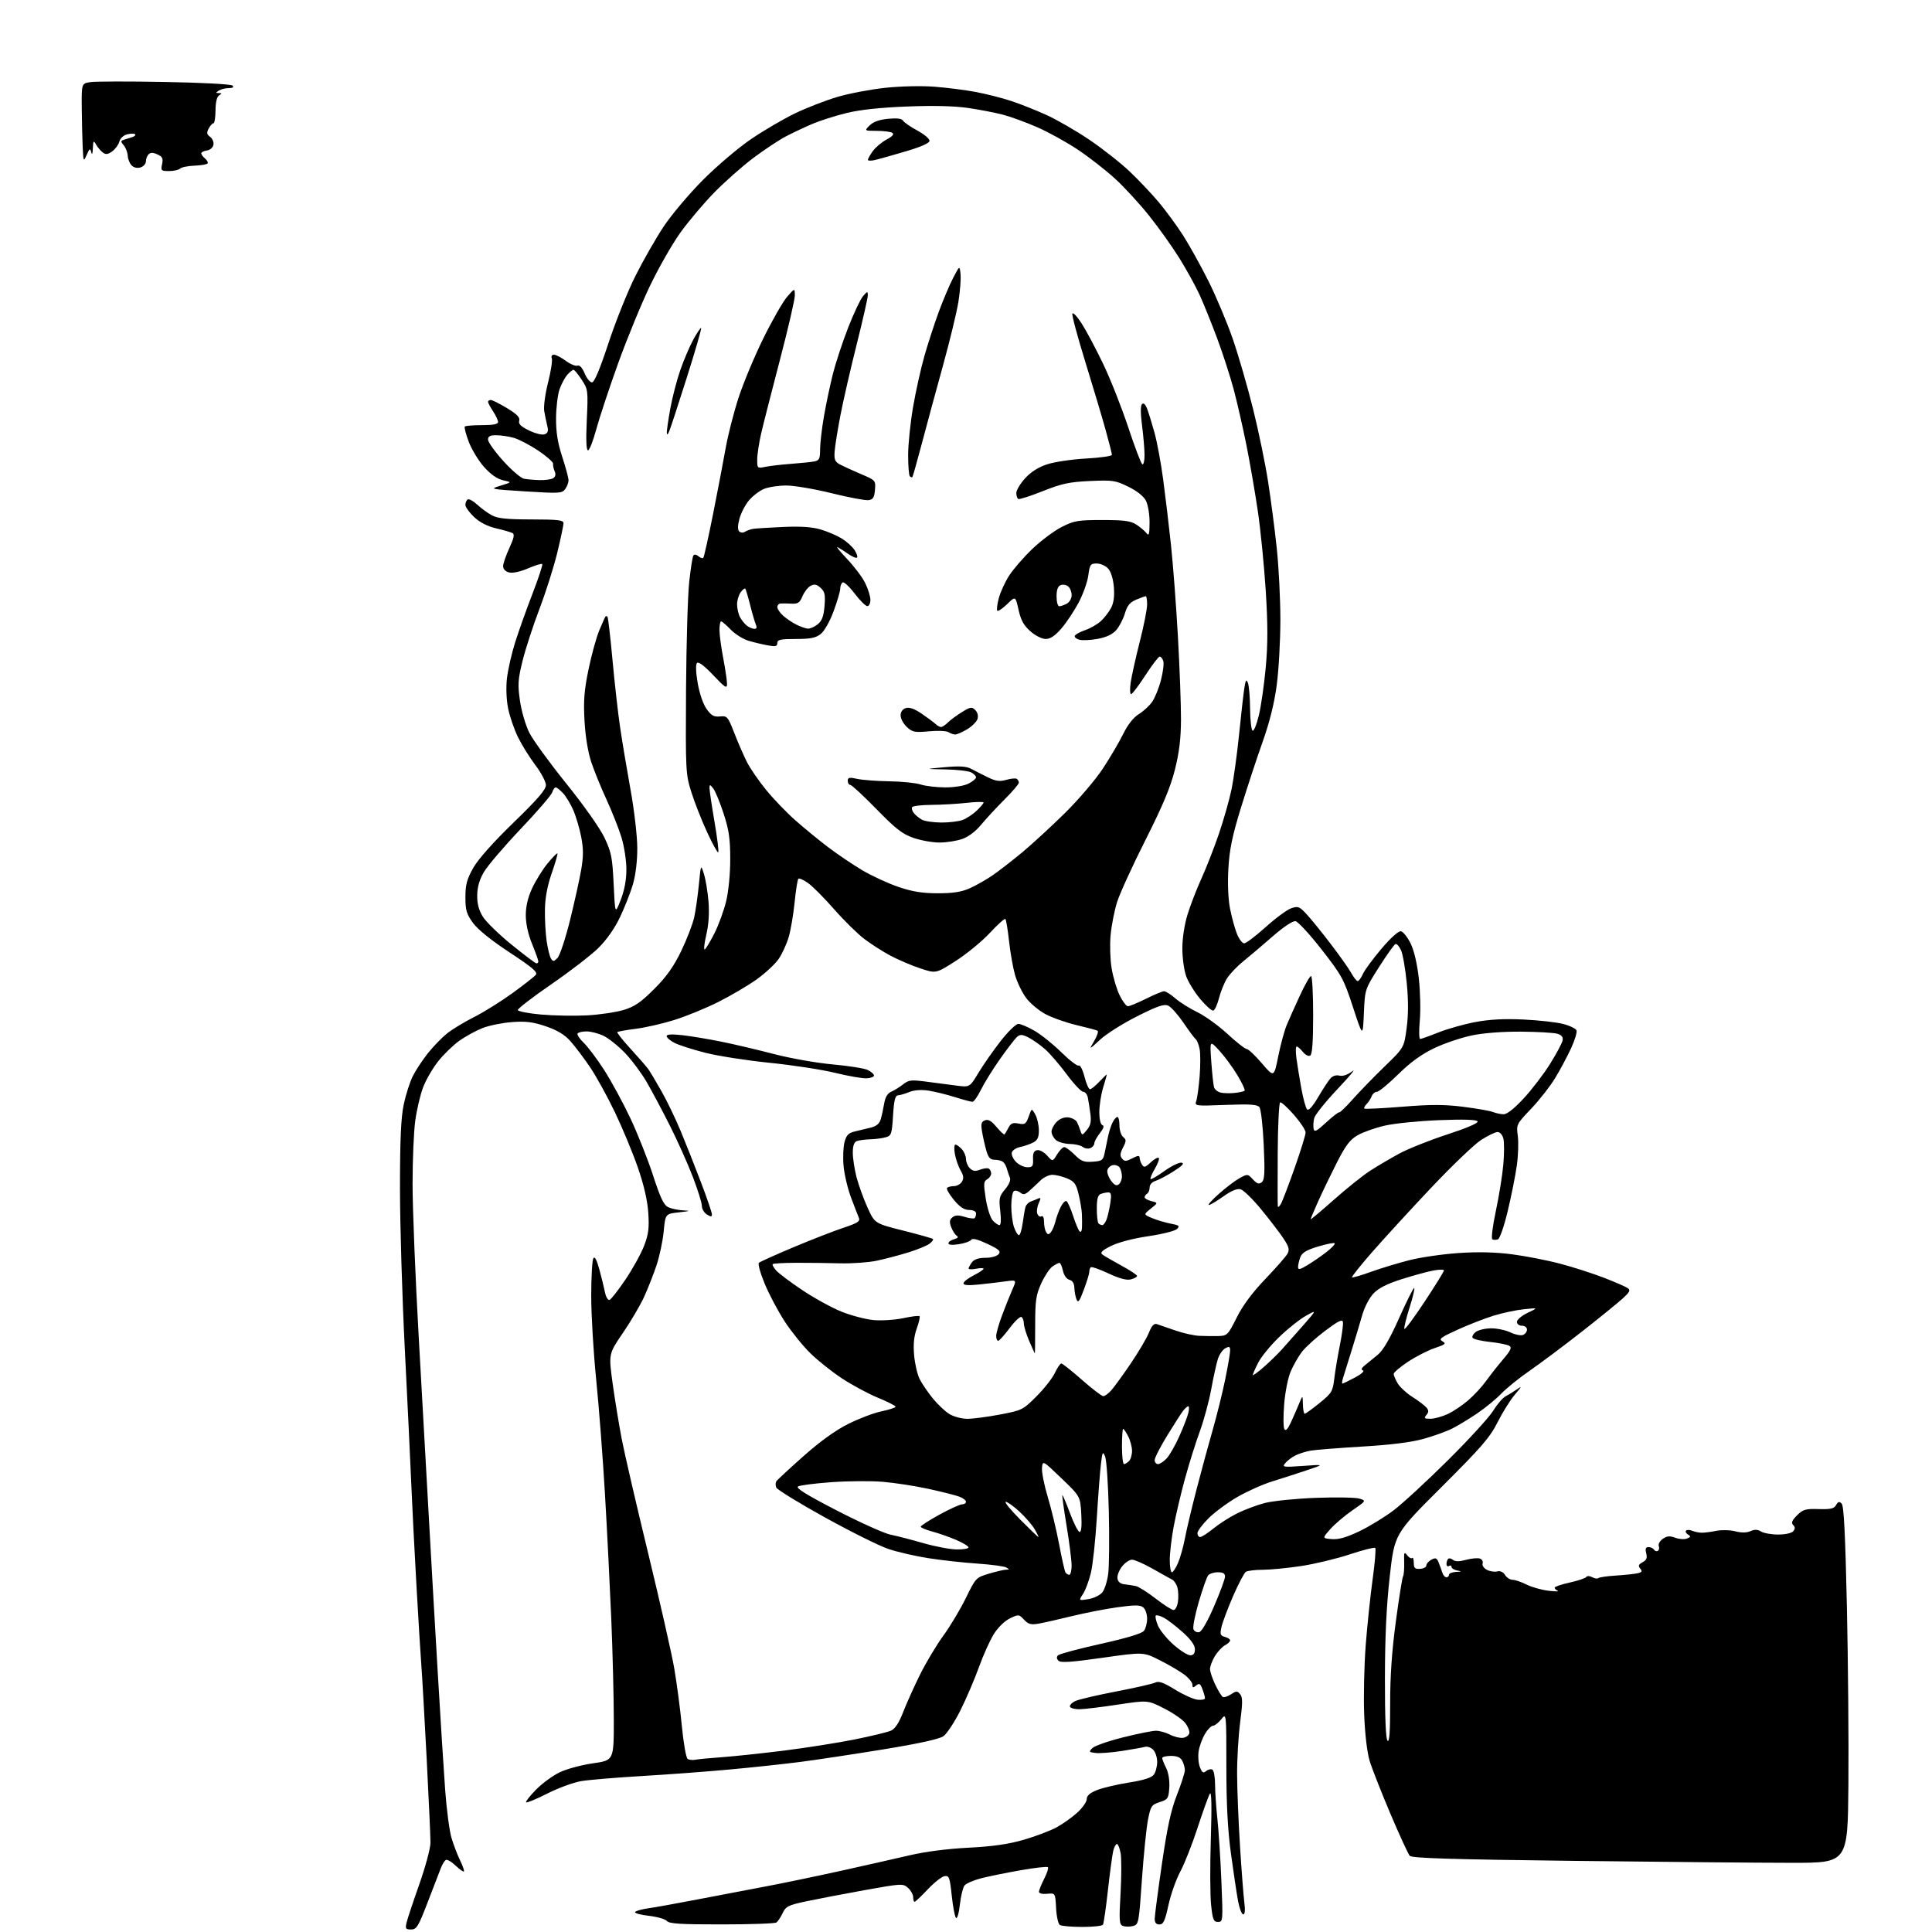 <?xml version="1.0" encoding="UTF-8" standalone="no"?>
<svg 
  version="1.1" 
  xmlns="http://www.w3.org/2000/svg" 
  xmlns:xlink="http://www.w3.org/1999/xlink" 
  xmlns:svg="http://www.w3.org/2000/svg"
  xmlns:rdf="http://www.w3.org/1999/02/22-rdf-syntax-ns#"
  xmlns:cc="http://creativecommons.org/ns#"
  xmlns:dc="http://purl.org/dc/elements/1.1/"
  viewBox="0 0 768 768"
  width="768"
  height="768"
>
<style>svg {background-color: white; }</style>"
<path stroke="none" fill="black" fill-rule="evenodd" d="M163.41,767.00C161.25,767.00 161.04,766.68 161.62,764.25C161.98,762.74 164.26,755.88 166.69,749.00C169.12,742.12 171.11,734.70 171.12,732.50C171.13,730.30 170.43,715.00 169.58,698.50C168.72,682.00 167.78,665.58 167.49,662.00C167.21,658.42 166.32,644.02 165.53,630.00C164.74,615.98 163.81,597.75 163.47,589.50C163.13,581.25 161.99,557.41 160.93,536.52C159.87,515.63 159.00,486.75 159.00,472.33C159.00,452.95 159.39,444.29 160.49,439.04C161.31,435.15 162.95,430.05 164.12,427.73C165.30,425.40 167.99,421.33 170.09,418.68C172.19,416.03 175.62,412.49 177.70,410.82C179.79,409.16 184.65,406.21 188.50,404.27C192.35,402.33 199.18,398.07 203.69,394.80C208.19,391.53 212.37,388.26 212.98,387.52C213.86,386.46 211.70,384.61 202.56,378.60C195.23,373.78 189.93,369.50 188.01,366.86C185.44,363.31 185.00,361.80 185.01,356.60C185.02,351.63 185.60,349.48 188.12,345.00C190.07,341.55 196.03,334.84 204.13,327.00C213.67,317.75 217.02,313.87 217.01,312.09C217.01,310.77 215.12,307.19 212.83,304.16C210.53,301.12 207.42,296.12 205.92,293.06C204.41,290.00 202.65,284.87 202.00,281.67C201.29,278.17 201.10,273.36 201.52,269.67C201.91,266.27 203.35,259.90 204.73,255.50C206.11,251.10 209.22,242.37 211.64,236.10C214.06,229.83 215.82,224.48 215.55,224.22C215.28,223.95 212.74,224.72 209.91,225.94C206.81,227.28 203.82,227.92 202.38,227.56C200.93,227.19 200.00,226.23 200.00,225.08C200.00,224.05 201.11,220.80 202.47,217.87C204.29,213.94 204.62,212.37 203.72,211.90C203.05,211.55 200.12,210.70 197.20,210.02C193.75,209.21 190.71,207.65 188.45,205.52C186.55,203.73 185.00,201.56 185.00,200.69C185.00,199.83 185.42,198.86 185.93,198.54C186.44,198.23 188.13,199.15 189.68,200.58C191.23,202.02 193.85,203.94 195.50,204.83C197.82,206.10 201.38,206.47 211.25,206.48C221.91,206.50 224.00,206.75 224.00,208.00C224.00,208.82 222.88,214.10 221.52,219.73C220.16,225.36 216.97,235.41 214.44,242.06C211.90,248.72 208.89,257.99 207.73,262.68C205.89,270.12 205.76,272.12 206.70,278.59C207.28,282.67 208.95,288.35 210.40,291.25C211.86,294.14 218.48,303.25 225.13,311.50C232.12,320.18 238.51,329.24 240.29,333.00C243.03,338.78 243.43,340.82 243.94,351.50C244.50,363.50 244.50,363.50 246.75,357.71C248.24,353.88 249.00,349.78 249.00,345.57C249.00,342.05 248.11,336.34 247.01,332.76C245.91,329.22 243.24,322.47 241.07,317.78C238.90,313.08 236.17,306.37 235.01,302.87C233.72,298.97 232.69,292.62 232.35,286.50C231.90,278.53 232.23,274.38 233.96,266.04C235.15,260.29 237.07,253.32 238.24,250.54C239.40,247.77 240.50,245.31 240.68,245.08C240.85,244.85 241.21,244.88 241.47,245.14C241.73,245.39 242.63,253.11 243.47,262.29C244.31,271.47 245.68,283.60 246.52,289.24C247.35,294.88 249.22,306.02 250.66,314.00C252.11,321.98 253.31,332.32 253.33,337.00C253.35,342.27 252.69,347.78 251.60,351.50C250.64,354.80 248.31,360.71 246.44,364.63C244.28,369.16 241.11,373.65 237.77,376.93C234.87,379.77 226.48,386.23 219.11,391.29C211.75,396.36 205.78,400.95 205.84,401.50C205.90,402.05 210.13,402.86 215.23,403.31C220.33,403.75 228.55,403.89 233.50,403.62C238.45,403.34 244.95,402.37 247.95,401.46C252.28,400.14 254.77,398.43 260.05,393.15C264.98,388.22 267.76,384.30 270.81,378.00C273.07,373.32 275.40,367.25 275.99,364.50C276.57,361.75 277.40,355.90 277.83,351.50C278.61,343.50 278.61,343.50 279.85,347.50C280.53,349.70 281.34,354.65 281.65,358.50C282.01,363.02 281.69,367.70 280.74,371.72C279.94,375.14 279.68,377.70 280.16,377.40C280.65,377.10 282.39,374.19 284.04,370.93C285.68,367.67 287.76,361.96 288.66,358.25C289.61,354.30 290.29,347.35 290.28,341.50C290.28,333.45 289.77,329.94 287.67,323.48C286.23,319.07 284.39,314.57 283.56,313.48C282.30,311.81 282.06,311.76 282.03,313.15C282.01,314.06 282.90,320.09 284.01,326.56C285.12,333.02 285.79,338.54 285.52,338.82C285.24,339.09 283.24,335.48 281.08,330.79C278.91,326.10 276.09,318.94 274.82,314.88C272.57,307.71 272.51,306.54 272.71,274.11C272.83,255.74 273.40,236.45 273.98,231.23C274.56,226.02 275.29,221.33 275.61,220.83C275.94,220.29 276.78,220.41 277.61,221.09C278.40,221.75 279.28,222.05 279.57,221.76C279.86,221.47 281.60,213.65 283.45,204.37C285.29,195.09 287.56,183.22 288.49,178.00C289.42,172.78 291.73,163.78 293.62,158.00C295.50,152.22 299.92,141.65 303.44,134.50C306.96,127.35 311.21,119.92 312.88,118.00C315.92,114.50 315.92,114.50 315.96,117.40C315.98,119.00 313.33,130.47 310.07,142.90C306.82,155.33 303.44,168.57 302.57,172.31C301.71,176.06 301.00,180.73 301.00,182.69C301.00,186.18 301.06,186.24 304.25,185.57C306.04,185.20 310.65,184.67 314.50,184.38C318.35,184.10 322.51,183.67 323.75,183.42C325.67,183.03 326.00,182.32 326.00,178.61C326.00,176.22 326.70,170.27 327.55,165.38C328.40,160.50 330.01,152.90 331.12,148.50C332.24,144.10 334.95,135.90 337.14,130.28C339.33,124.66 341.98,119.04 343.03,117.78C344.72,115.76 344.94,115.71 344.97,117.34C344.99,118.34 343.00,127.12 340.56,136.84C338.13,146.55 335.21,159.22 334.10,165.00C332.98,170.78 331.94,177.27 331.78,179.43C331.54,182.76 331.89,183.57 334.00,184.69C335.38,185.41 339.12,187.12 342.31,188.48C348.06,190.92 348.12,190.99 347.81,194.72C347.56,197.76 347.06,198.56 345.26,198.82C344.03,198.99 337.44,197.76 330.62,196.07C323.80,194.38 315.68,193.00 312.58,193.00C309.47,193.00 305.47,193.61 303.67,194.36C301.88,195.11 299.20,197.16 297.73,198.91C296.26,200.66 294.56,203.93 293.95,206.17C293.23,208.85 293.19,210.59 293.84,211.24C294.41,211.81 295.39,211.86 296.16,211.37C296.90,210.90 298.40,210.38 299.50,210.21C300.60,210.05 305.98,209.71 311.45,209.47C318.36,209.17 322.88,209.48 326.28,210.49C328.97,211.29 332.73,212.91 334.64,214.08C336.54,215.26 338.82,217.31 339.69,218.64C340.56,219.97 341.01,221.32 340.69,221.64C340.38,221.96 338.85,221.34 337.31,220.27C335.76,219.20 333.82,217.97 333.00,217.52C332.18,217.08 333.82,219.14 336.65,222.11C339.48,225.07 342.74,229.39 343.90,231.71C345.05,234.03 346.00,237.06 346.00,238.46C346.00,239.86 345.44,240.97 344.75,240.94C344.06,240.91 341.79,238.65 339.71,235.91C337.62,233.17 335.49,231.20 334.96,231.53C334.43,231.85 334.00,232.97 334.00,234.00C334.00,235.04 332.82,239.07 331.37,242.97C329.85,247.09 327.70,250.88 326.24,252.03C324.26,253.59 322.18,254.00 316.37,254.00C310.26,254.00 309.00,254.28 309.00,255.61C309.00,256.93 308.31,257.10 305.25,256.55C303.19,256.18 299.75,255.36 297.60,254.73C295.46,254.11 292.26,252.11 290.50,250.30C288.74,248.48 287.01,247.00 286.65,247.00C286.29,247.00 286.00,248.54 286.00,250.41C286.00,252.29 286.67,257.35 287.50,261.66C288.32,265.97 289.00,270.55 289.00,271.84C289.00,273.87 288.28,273.42 283.51,268.38C280.03,264.70 277.68,262.93 277.08,263.54C276.49,264.14 276.59,267.13 277.34,271.53C278.06,275.69 279.50,279.89 280.88,281.83C282.76,284.47 283.79,285.04 286.21,284.80C289.08,284.51 289.34,284.82 291.94,291.50C293.44,295.35 295.70,300.52 296.96,303.00C298.22,305.48 301.63,310.43 304.54,314.00C307.45,317.57 312.70,323.04 316.22,326.14C319.74,329.25 325.61,334.06 329.28,336.83C332.94,339.61 339.01,343.70 342.76,345.93C346.51,348.15 352.93,351.12 357.04,352.53C362.65,354.44 366.55,355.08 372.74,355.09C378.80,355.10 382.17,354.58 385.46,353.12C387.92,352.03 392.01,349.71 394.56,347.96C397.10,346.21 402.40,342.10 406.34,338.83C410.28,335.55 417.93,328.52 423.34,323.19C428.74,317.86 435.53,309.90 438.42,305.50C441.31,301.10 444.95,294.90 446.51,291.72C448.31,288.07 450.57,285.19 452.66,283.90C454.48,282.78 456.86,280.60 457.96,279.05C459.06,277.51 460.65,273.62 461.48,270.41C462.32,267.20 462.75,263.77 462.43,262.79C462.12,261.80 461.48,261.00 461.00,261.00C460.52,261.00 457.97,264.35 455.32,268.43C452.67,272.52 450.11,275.90 449.64,275.93C449.16,275.97 449.09,273.86 449.47,271.25C449.86,268.64 451.48,261.35 453.08,255.06C454.69,248.77 456.00,242.13 456.00,240.31C456.00,238.49 455.76,237.00 455.47,237.00C455.18,237.00 453.46,237.61 451.67,238.37C449.15,239.42 448.11,240.69 447.16,243.85C446.48,246.12 444.93,249.10 443.71,250.49C442.24,252.16 439.79,253.32 436.40,253.95C433.60,254.47 430.31,254.63 429.11,254.32C427.90,254.00 427.06,253.31 427.24,252.77C427.42,252.23 429.28,251.20 431.38,250.48C433.48,249.76 436.31,248.12 437.69,246.84C439.06,245.55 440.87,243.19 441.71,241.59C442.72,239.64 443.07,236.91 442.78,233.35C442.51,230.12 441.62,227.24 440.51,226.02C439.51,224.91 437.47,224.00 435.97,224.00C433.49,224.00 433.20,224.40 432.62,228.75C432.27,231.36 430.53,236.24 428.74,239.60C426.96,242.95 423.88,247.56 421.90,249.85C419.39,252.75 417.52,254.00 415.69,254.00C414.19,254.00 411.58,252.69 409.60,250.95C406.97,248.64 405.82,246.57 404.89,242.41C403.67,236.93 403.67,236.93 400.35,240.15C398.52,241.92 396.77,243.10 396.45,242.78C396.13,242.46 396.39,240.24 397.02,237.85C397.65,235.46 399.48,231.43 401.09,228.90C402.70,226.37 406.84,221.59 410.29,218.28C413.74,214.97 419.02,211.01 422.02,209.49C426.98,206.98 428.48,206.72 438.20,206.72C446.87,206.72 449.46,207.07 451.71,208.53C453.25,209.53 455.05,211.06 455.72,211.92C456.72,213.22 456.94,212.46 456.97,207.70C456.99,204.47 456.34,200.63 455.52,199.03C454.59,197.24 451.96,195.15 448.52,193.47C443.40,190.96 442.30,190.80 433.25,191.21C425.04,191.59 422.08,192.23 414.51,195.24C409.56,197.21 405.17,198.61 404.76,198.35C404.34,198.09 404.00,197.01 404.00,195.94C404.00,194.88 405.56,192.28 407.47,190.16C409.77,187.62 412.73,185.73 416.22,184.58C419.12,183.62 426.11,182.58 431.75,182.27C437.39,181.96 442.00,181.30 442.00,180.80C442.00,180.30 440.85,175.75 439.44,170.70C438.04,165.64 434.41,153.49 431.38,143.70C428.35,133.91 426.05,125.36 426.28,124.70C426.51,124.04 428.15,125.75 429.92,128.50C431.70,131.25 435.54,138.45 438.45,144.50C441.35,150.55 445.86,161.91 448.45,169.74C451.04,177.57 453.57,184.24 454.08,184.55C454.59,184.86 454.99,183.19 454.97,180.81C454.95,178.44 454.50,173.15 453.97,169.05C453.35,164.28 453.35,161.25 453.96,160.64C454.58,160.02 455.32,160.71 456.02,162.54C456.62,164.12 457.94,168.41 458.95,172.06C459.96,175.72 461.51,184.07 462.38,190.61C463.26,197.15 464.65,208.80 465.47,216.50C466.30,224.20 467.54,240.62 468.24,253.00C468.93,265.38 469.48,280.23 469.46,286.00C469.43,293.63 468.77,299.09 467.04,305.97C465.29,312.96 462.22,320.28 455.31,333.97C450.17,344.16 445.10,355.25 444.05,358.62C443.00,361.98 441.85,367.83 441.49,371.62C441.13,375.40 441.30,381.36 441.88,384.85C442.45,388.35 443.88,393.19 445.05,395.60C446.22,398.02 447.71,400.00 448.36,400.00C449.02,400.00 452.24,398.66 455.53,397.03C458.81,395.40 462.05,394.05 462.72,394.03C463.38,394.01 465.41,395.29 467.22,396.87C469.02,398.44 472.98,400.92 476.00,402.38C479.02,403.84 484.41,407.73 487.96,411.02C491.51,414.31 494.94,417.00 495.59,417.00C496.23,417.00 498.93,419.55 501.59,422.66C506.43,428.32 506.43,428.32 508.12,419.91C509.05,415.28 510.56,409.70 511.48,407.50C512.39,405.30 514.75,400.01 516.73,395.75C518.70,391.49 520.69,388.00 521.16,388.00C521.62,388.00 522.00,394.95 522.00,403.44C522.00,414.09 521.64,419.10 520.84,419.60C520.18,420.00 518.91,419.37 517.93,418.16C516.97,416.97 515.85,416.00 515.45,416.00C515.05,416.00 515.01,418.14 515.36,420.75C515.71,423.36 516.59,428.77 517.32,432.76C518.04,436.76 519.06,440.46 519.59,440.99C520.21,441.61 521.76,439.91 523.93,436.23C525.78,433.08 527.97,429.72 528.79,428.77C529.72,427.69 531.09,427.24 532.43,427.57C533.79,427.91 535.68,427.27 537.54,425.84C539.17,424.59 536.57,427.74 531.76,432.83C526.95,437.92 522.75,443.16 522.42,444.46C522.09,445.77 521.98,447.66 522.17,448.66C522.47,450.18 523.30,449.76 527.20,446.17C529.77,443.80 532.09,442.01 532.35,442.18C532.62,442.36 535.03,440.02 537.71,437.00C540.40,433.98 546.09,428.12 550.36,423.98C558.13,416.46 558.13,416.46 559.16,408.70C559.87,403.42 559.88,397.66 559.20,390.72C558.65,385.10 557.63,379.25 556.93,377.72C556.23,376.20 555.24,375.09 554.74,375.25C554.23,375.42 551.29,379.54 548.20,384.40C542.58,393.23 542.58,393.23 542.16,402.78C541.75,412.33 541.75,412.33 537.84,400.39C534.19,389.19 533.40,387.75 525.38,377.47C520.67,371.44 515.99,366.36 515.00,366.19C513.91,366.01 510.28,368.41 505.95,372.19C501.98,375.66 496.71,380.13 494.25,382.11C491.79,384.10 488.88,387.14 487.78,388.88C486.68,390.61 485.25,394.13 484.59,396.70C483.94,399.26 482.92,401.53 482.33,401.72C481.74,401.92 479.39,399.86 477.12,397.14C474.84,394.42 472.31,390.30 471.49,387.97C470.67,385.65 470.00,380.70 470.00,376.98C470.00,372.96 470.84,367.49 472.07,363.50C473.21,359.81 475.70,353.37 477.61,349.18C479.52,344.99 482.62,337.05 484.51,331.53C486.39,326.02 488.64,318.12 489.50,314.00C490.37,309.88 491.74,299.98 492.55,292.00C493.36,284.02 494.30,275.70 494.65,273.50C495.16,270.23 495.42,269.86 496.07,271.50C496.50,272.60 496.89,277.19 496.93,281.69C496.97,286.20 497.41,290.14 497.92,290.45C498.42,290.76 499.55,287.97 500.44,284.26C501.32,280.54 502.55,271.94 503.17,265.13C504.01,255.89 504.00,248.19 503.14,234.63C502.50,224.66 501.08,210.43 499.98,203.00C498.88,195.57 496.85,183.84 495.47,176.92C494.08,170.01 491.82,160.11 490.45,154.92C489.07,149.74 486.10,140.55 483.84,134.50C481.58,128.45 478.45,120.69 476.88,117.25C475.31,113.82 471.73,107.31 468.92,102.78C466.12,98.26 460.67,90.60 456.82,85.78C452.97,80.95 446.82,74.27 443.16,70.94C439.50,67.60 432.90,62.46 428.50,59.52C424.10,56.57 416.85,52.56 412.39,50.61C407.94,48.65 401.75,46.39 398.64,45.58C395.54,44.77 389.30,43.57 384.77,42.91C379.37,42.12 371.05,41.92 360.52,42.34C349.94,42.75 341.79,43.63 336.50,44.93C332.10,46.01 326.02,47.94 323.00,49.22C319.98,50.51 315.23,52.74 312.45,54.19C309.68,55.64 303.83,59.51 299.45,62.80C295.08,66.08 288.05,72.31 283.84,76.63C279.62,80.96 273.59,88.10 270.44,92.50C267.28,96.90 261.88,106.35 258.44,113.50C254.99,120.65 249.26,134.60 245.69,144.50C242.13,154.40 238.22,166.21 237.00,170.75C235.78,175.29 234.31,179.00 233.74,179.00C233.05,179.00 232.89,174.96 233.26,166.95C233.80,155.22 233.75,154.79 231.23,150.95C229.81,148.78 228.34,147.00 227.98,147.00C227.61,147.00 226.52,147.87 225.56,148.93C224.60,150.00 223.20,152.58 222.45,154.68C221.70,156.78 221.07,161.97 221.04,166.22C221.01,171.84 221.68,176.02 223.50,181.60C224.88,185.81 226.00,190.01 226.00,190.94C226.00,191.86 225.40,193.43 224.67,194.43C223.44,196.12 222.31,196.18 208.92,195.34C194.61,194.43 194.53,194.42 199.00,193.06C203.50,191.68 203.50,191.68 200.00,190.92C197.70,190.42 195.13,188.64 192.50,185.72C190.30,183.27 187.54,178.76 186.36,175.69C185.19,172.62 184.48,169.86 184.78,169.55C185.08,169.25 188.18,169.00 191.67,169.00C196.07,169.00 198.00,168.62 197.99,167.75C197.99,167.06 197.09,165.15 196.00,163.50C194.91,161.85 194.01,160.16 194.01,159.75C194.00,159.34 194.49,159.00 195.10,159.00C195.70,159.00 198.61,160.46 201.56,162.25C205.51,164.65 206.78,165.96 206.40,167.23C206.01,168.52 207.02,169.52 210.33,171.13C212.85,172.35 215.54,173.01 216.51,172.64C217.82,172.13 218.06,171.32 217.54,169.24C217.17,167.73 216.62,165.08 216.33,163.35C216.04,161.62 216.73,156.55 217.86,152.08C218.99,147.61 219.66,143.28 219.35,142.47C219.02,141.60 219.37,141.00 220.20,141.00C220.98,141.00 223.09,142.09 224.91,143.43C226.72,144.77 228.81,145.63 229.55,145.34C230.40,145.02 231.45,146.15 232.40,148.41C233.22,150.39 234.54,152.00 235.32,152.00C236.26,152.00 238.45,146.79 241.87,136.42C244.69,127.85 249.52,115.81 252.60,109.67C255.68,103.53 260.74,94.67 263.85,90.00C266.96,85.33 274.00,76.98 279.50,71.47C285.00,65.95 293.64,58.62 298.71,55.19C303.77,51.76 311.65,47.16 316.21,44.98C320.77,42.80 328.24,39.91 332.81,38.55C337.37,37.19 345.91,35.56 351.77,34.92C357.92,34.26 366.26,34.07 371.47,34.47C376.44,34.85 383.87,35.80 387.99,36.58C392.10,37.36 398.40,38.96 401.99,40.15C405.57,41.33 411.86,43.83 415.97,45.70C420.08,47.56 427.73,51.98 432.97,55.51C438.21,59.04 445.47,64.76 449.11,68.21C452.74,71.67 457.97,77.20 460.73,80.50C463.48,83.80 467.77,89.65 470.25,93.50C472.72,97.35 477.27,105.53 480.35,111.67C483.42,117.82 487.78,128.17 490.03,134.67C492.28,141.18 495.91,153.70 498.10,162.50C500.29,171.30 502.99,184.35 504.09,191.50C505.20,198.65 506.76,210.57 507.54,218.00C508.33,225.43 508.97,238.25 508.97,246.50C508.96,254.75 508.31,266.38 507.52,272.34C506.56,279.56 504.70,287.05 501.93,294.84C499.65,301.25 495.78,313.02 493.32,321.00C489.84,332.32 488.74,337.64 488.30,345.24C487.95,351.22 488.21,357.37 488.96,361.19C489.63,364.62 490.87,369.12 491.70,371.21C492.53,373.29 493.83,375.00 494.58,375.00C495.32,375.00 499.15,372.10 503.09,368.56C507.03,365.01 511.59,361.64 513.23,361.07C515.94,360.12 516.51,360.33 519.26,363.26C520.93,365.04 525.27,370.38 528.90,375.13C532.53,379.87 536.27,385.16 537.20,386.88C538.14,388.59 539.27,390.00 539.71,390.00C540.15,390.00 541.07,388.74 541.75,387.21C542.43,385.68 545.75,381.15 549.13,377.16C552.86,372.77 555.92,370.03 556.89,370.20C557.78,370.37 559.50,372.52 560.72,375.00C562.11,377.81 563.34,383.03 564.00,388.91C564.58,394.08 564.76,401.62 564.39,405.66C564.02,409.70 564.09,413.00 564.53,413.00C564.98,413.00 568.24,411.84 571.78,410.42C575.32,409.01 581.88,407.15 586.36,406.30C592.03,405.23 597.84,404.91 605.50,405.27C611.55,405.55 618.68,406.34 621.34,407.03C623.99,407.72 626.40,408.87 626.68,409.60C626.96,410.33 626.02,413.46 624.59,416.57C623.17,419.68 620.34,424.99 618.31,428.36C616.27,431.74 611.93,437.30 608.66,440.73C602.80,446.88 602.73,447.01 603.35,451.54C603.69,454.05 603.52,459.35 602.96,463.31C602.41,467.26 600.79,475.37 599.37,481.32C597.91,487.44 596.21,492.37 595.44,492.66C594.70,492.94 593.70,492.93 593.22,492.63C592.73,492.34 593.37,487.23 594.64,481.30C595.90,475.36 597.24,467.06 597.60,462.86C597.97,458.65 597.98,454.04 597.62,452.61C597.24,451.12 596.26,450.00 595.32,450.00C594.41,450.00 591.47,451.42 588.77,453.15C586.07,454.88 577.03,463.54 568.68,472.40C560.32,481.25 549.79,492.75 545.26,497.94C540.74,503.13 537.22,507.55 537.43,507.77C537.65,507.98 541.01,507.01 544.91,505.60C548.81,504.19 555.68,502.10 560.17,500.96C564.66,499.81 573.49,498.53 579.80,498.10C587.57,497.58 594.44,497.74 601.11,498.61C606.52,499.31 615.20,501.01 620.38,502.39C625.57,503.77 633.34,506.28 637.66,507.95C641.97,509.63 646.17,511.46 647.00,512.02C648.25,512.86 647.91,513.56 644.94,516.26C642.98,518.04 635.63,524.00 628.62,529.50C621.60,535.00 612.42,541.87 608.22,544.77C604.01,547.67 598.87,551.82 596.78,553.99C594.70,556.16 590.41,559.68 587.25,561.82C584.09,563.97 579.63,566.67 577.35,567.83C575.07,568.99 569.90,570.86 565.85,571.98C560.96,573.34 552.81,574.36 541.50,575.03C532.15,575.59 522.92,576.32 521.00,576.65C519.08,576.99 516.34,577.85 514.93,578.57C513.51,579.28 511.71,580.65 510.93,581.60C509.59,583.22 510.03,583.29 518.00,582.72C526.50,582.11 526.50,582.11 519.50,584.44C515.65,585.73 509.40,587.75 505.60,588.93C501.81,590.11 495.55,592.93 491.69,595.18C487.82,597.44 482.71,601.23 480.33,603.62C477.95,606.00 476.00,608.63 476.00,609.47C476.00,610.31 476.49,611.00 477.08,611.00C477.68,611.00 480.04,609.48 482.33,607.62C484.62,605.76 488.85,603.05 491.73,601.61C494.61,600.17 499.56,598.31 502.73,597.48C505.90,596.65 515.02,595.72 523.00,595.42C530.98,595.12 538.77,595.25 540.33,595.71C543.16,596.55 543.16,596.55 537.57,600.40C534.50,602.52 530.55,605.89 528.79,607.88C525.60,611.50 525.60,611.50 529.40,611.82C532.12,612.04 535.20,611.17 540.34,608.71C544.28,606.83 550.40,603.09 553.95,600.41C557.50,597.72 567.22,588.77 575.54,580.51C583.86,572.26 591.97,563.39 593.55,560.81C595.14,558.23 597.35,555.65 598.47,555.08C599.58,554.50 601.62,553.24 603.00,552.27C605.09,550.81 604.96,551.14 602.24,554.31C600.44,556.39 597.35,561.33 595.36,565.28C592.27,571.42 589.00,575.20 573.04,591.11C554.35,609.75 554.35,609.75 552.45,626.63C551.13,638.37 550.55,650.70 550.53,667.20C550.51,682.66 550.87,691.26 551.56,691.96C552.32,692.72 552.62,688.42 552.61,677.26C552.59,666.37 553.29,656.26 554.87,644.54C556.12,635.21 557.41,627.15 557.73,626.63C558.05,626.11 558.25,623.62 558.18,621.09C558.06,617.08 558.21,616.72 559.37,618.23C560.10,619.19 560.99,619.68 561.35,619.32C561.71,618.96 562.00,619.82 562.00,621.23C562.00,623.33 562.45,623.76 564.50,623.64C565.87,623.56 567.00,622.95 567.00,622.29C567.00,621.62 567.90,620.59 569.00,620.00C570.68,619.10 571.16,619.30 571.92,621.21C572.43,622.47 573.08,624.29 573.39,625.25C573.69,626.21 574.40,627.00 574.97,627.00C575.54,627.00 576.00,626.55 576.00,626.00C576.00,625.45 577.24,624.94 578.75,624.86C581.11,624.75 581.18,624.67 579.25,624.29C578.01,624.06 577.00,623.42 577.00,622.87C577.00,622.33 576.55,622.16 576.00,622.50C575.45,622.84 575.00,622.49 575.00,621.73C575.00,620.96 575.30,620.04 575.66,619.68C576.02,619.31 576.89,619.49 577.58,620.07C578.47,620.80 580.04,620.80 582.82,620.05C585.00,619.46 587.48,619.25 588.33,619.57C589.18,619.90 589.64,620.77 589.36,621.51C589.08,622.24 589.83,623.37 591.02,624.01C592.22,624.65 594.08,624.95 595.15,624.67C596.37,624.35 597.53,624.87 598.28,626.08C598.94,627.14 600.29,628.00 601.28,628.00C602.27,628.00 604.75,628.84 606.79,629.87C608.83,630.90 612.75,632.01 615.50,632.34C618.25,632.67 619.94,632.69 619.25,632.39C618.56,632.08 618.00,631.51 618.00,631.12C618.00,630.73 620.71,629.81 624.02,629.08C627.33,628.34 630.28,627.35 630.58,626.87C630.88,626.38 631.92,626.42 632.93,626.96C633.92,627.49 635.01,627.66 635.34,627.33C635.67,626.99 638.77,626.54 642.22,626.32C645.68,626.10 649.55,625.70 650.84,625.42C652.70,625.02 652.94,624.64 652.02,623.53C651.12,622.44 651.32,621.90 652.94,621.03C654.51,620.19 654.87,619.32 654.40,617.46C653.94,615.64 654.19,615.00 655.33,615.00C656.18,615.00 657.16,615.46 657.51,616.02C657.86,616.58 658.54,616.79 659.03,616.48C659.51,616.18 659.68,615.32 659.39,614.57C659.10,613.82 659.82,612.54 661.00,611.71C662.65,610.56 663.75,610.46 665.92,611.27C667.45,611.85 669.55,612.00 670.57,611.61C672.13,611.01 672.20,610.74 671.00,610.00C670.21,609.51 669.86,608.80 670.24,608.43C670.61,608.06 671.72,608.10 672.71,608.51C673.69,608.93 675.40,609.28 676.50,609.28C677.60,609.29 680.20,608.95 682.27,608.53C684.35,608.11 687.74,608.20 689.80,608.72C692.28,609.35 694.35,609.32 695.86,608.65C697.50,607.92 698.71,607.96 700.07,608.81C701.12,609.46 704.17,610.00 706.86,610.00C709.70,610.00 712.22,609.44 712.85,608.68C713.65,607.71 713.64,607.04 712.81,606.21C711.95,605.35 712.33,604.40 714.34,602.38C716.71,600.02 717.73,599.72 722.95,599.88C727.70,600.02 729.07,599.71 729.87,598.28C730.65,596.89 731.14,596.77 732.09,597.70C732.96,598.56 733.54,609.89 734.17,638.70C734.65,660.59 734.92,692.45 734.77,709.50C734.50,740.50 734.50,740.50 712.50,740.50C700.40,740.50 661.48,740.15 626.01,739.73C577.16,739.14 561.26,738.66 560.41,737.73C559.79,737.05 556.33,729.52 552.71,721.00C549.10,712.48 545.38,703.02 544.46,700.00C543.45,696.67 542.59,689.37 542.28,681.50C542.00,674.35 542.28,661.98 542.89,654.00C543.51,646.02 544.75,634.20 545.65,627.73C546.55,621.25 547.01,615.68 546.68,615.34C546.34,615.00 541.77,616.15 536.53,617.89C531.28,619.63 522.61,621.71 517.25,622.52C511.89,623.33 505.02,624.00 502.00,624.01C498.98,624.02 495.94,624.38 495.26,624.82C494.58,625.25 492.28,629.63 490.14,634.55C488.01,639.47 485.94,644.99 485.54,646.82C484.91,649.67 485.11,650.22 486.91,650.69C488.06,650.99 489.00,651.61 489.00,652.08C489.00,652.55 488.08,653.42 486.95,654.03C485.82,654.63 484.02,656.56 482.95,658.31C481.88,660.07 481.01,662.37 481.00,663.43C481.00,664.50 481.94,667.31 483.09,669.68C484.23,672.05 485.57,674.24 486.06,674.54C486.55,674.84 488.02,674.38 489.33,673.52C491.47,672.12 491.85,672.11 492.98,673.48C494.00,674.71 494.00,676.89 492.97,684.75C492.28,690.11 491.73,699.45 491.77,705.50C491.80,711.55 492.32,724.38 492.93,734.00C493.53,743.62 494.31,753.64 494.64,756.25C495.04,759.31 494.88,761.00 494.20,761.00C493.62,761.00 492.70,758.64 492.16,755.75C491.62,752.86 490.35,744.42 489.34,737.00C488.03,727.42 487.50,717.31 487.50,702.19C487.50,680.89 487.50,680.89 485.46,683.44C484.34,684.85 482.87,686.00 482.20,686.00C481.52,686.00 480.10,687.42 479.05,689.17C477.99,690.91 476.84,693.97 476.51,695.96C476.17,697.96 476.37,700.86 476.96,702.40C477.84,704.70 478.30,705.00 479.47,704.02C480.26,703.37 481.38,703.12 481.96,703.47C482.53,703.83 483.00,706.45 483.01,709.31C483.01,712.16 483.43,718.33 483.93,723.00C484.43,727.67 485.15,738.81 485.52,747.75C486.18,763.60 486.15,764.00 484.18,764.00C482.42,764.00 482.06,763.11 481.43,757.25C481.03,753.54 480.98,741.73 481.32,731.00C481.73,718.14 481.61,712.01 480.96,713.00C480.43,713.83 478.23,719.90 476.08,726.50C473.93,733.10 470.82,740.98 469.18,744.00C467.54,747.02 465.43,752.99 464.49,757.25C463.11,763.60 462.46,765.00 460.90,765.00C459.59,765.00 459.00,764.30 459.01,762.75C459.02,761.51 460.31,751.73 461.87,741.00C464.01,726.29 465.48,719.54 467.85,713.50C469.58,709.10 470.99,704.68 471.00,703.68C471.00,702.69 470.53,701.00 469.96,699.93C469.25,698.59 467.87,698.00 465.46,698.00C463.56,698.00 462.00,698.38 462.00,698.85C462.00,699.31 462.70,701.10 463.56,702.81C464.49,704.68 464.99,707.80 464.81,710.59C464.52,714.93 464.26,715.32 461.00,716.37C457.74,717.42 457.42,717.91 456.34,723.39C455.70,726.64 454.62,737.33 453.93,747.16C452.72,764.62 452.64,765.05 450.35,765.63C449.06,765.95 447.27,765.93 446.37,765.59C444.92,765.03 444.81,763.53 445.44,752.61C445.82,745.81 445.83,738.62 445.46,736.63C445.08,734.63 444.43,733.00 444.00,733.00C443.57,733.00 442.91,734.22 442.54,735.70C442.17,737.19 441.22,744.20 440.43,751.30C439.64,758.39 438.75,764.60 438.44,765.10C438.13,765.59 434.42,765.99 430.19,765.98C425.96,765.98 421.96,765.63 421.31,765.21C420.65,764.79 419.98,761.76 419.81,758.48C419.50,752.50 419.50,752.50 416.25,752.81C414.36,753.00 413.00,752.67 413.00,752.02C413.00,751.42 413.93,749.09 415.07,746.86C416.21,744.63 416.88,742.55 416.56,742.23C416.25,741.91 411.38,742.46 405.74,743.45C400.11,744.43 393.02,745.88 390.00,746.65C386.98,747.43 383.99,748.73 383.38,749.55C382.76,750.37 381.94,753.79 381.56,757.15C381.18,760.57 380.49,762.88 380.02,762.39C379.55,761.90 378.79,757.90 378.33,753.50C377.57,746.31 377.29,745.53 375.49,745.79C374.40,745.94 371.39,748.31 368.81,751.04C366.24,753.77 363.87,756.00 363.56,756.00C363.25,756.00 363.00,755.17 363.00,754.15C363.00,753.14 362.08,751.48 360.97,750.47C358.98,748.68 358.52,748.70 343.72,751.36C335.35,752.87 324.91,754.87 320.51,755.80C313.35,757.33 312.38,757.81 311.11,760.50C310.33,762.15 309.20,763.83 308.60,764.23C307.99,764.64 298.22,764.98 286.87,764.98C270.59,765.00 266.00,764.71 265.11,763.63C264.48,762.87 261.26,761.95 257.96,761.57C254.65,761.20 252.18,760.52 252.46,760.06C252.74,759.61 255.12,758.93 257.74,758.57C260.36,758.21 269.25,756.60 277.50,755.01C285.75,753.41 297.68,751.14 304.00,749.96C310.32,748.78 323.60,746.03 333.50,743.85C343.40,741.66 356.00,738.82 361.50,737.53C367.69,736.07 376.64,734.91 385.00,734.49C394.71,733.99 400.88,733.10 406.98,731.33C411.64,729.98 417.50,727.76 420.00,726.40C422.50,725.04 426.23,722.39 428.28,720.51C430.32,718.64 432.00,716.23 432.00,715.16C432.00,713.82 433.26,712.71 436.04,711.60C438.25,710.71 443.96,709.36 448.72,708.60C454.73,707.64 457.77,706.67 458.68,705.42C459.41,704.43 460.00,702.16 460.00,700.38C460.00,698.60 459.28,696.42 458.39,695.54C457.51,694.65 456.05,694.14 455.14,694.40C454.24,694.66 450.12,695.39 446.00,696.03C441.88,696.67 437.18,697.03 435.56,696.84C432.85,696.53 432.75,696.37 434.24,694.89C435.13,694.01 440.60,692.09 446.40,690.64C452.20,689.19 458.10,688.00 459.52,688.00C460.94,688.00 463.46,688.70 465.12,689.56C466.78,690.42 469.11,690.98 470.31,690.81C471.50,690.64 472.61,689.79 472.78,688.93C472.94,688.07 472.19,686.24 471.11,684.87C470.03,683.50 466.25,680.90 462.70,679.10C456.24,675.82 456.24,675.82 444.37,677.61C437.84,678.60 430.97,679.43 429.09,679.45C427.22,679.48 425.52,679.02 425.32,678.42C425.11,677.83 426.12,676.81 427.54,676.16C428.97,675.51 436.30,673.80 443.82,672.36C451.34,670.92 458.31,669.33 459.29,668.83C460.63,668.16 462.60,668.86 467.08,671.63C470.38,673.67 474.41,675.48 476.04,675.66C477.67,675.84 479.00,675.57 479.00,675.06C479.00,674.55 478.54,672.93 477.98,671.46C477.14,669.24 476.71,668.99 475.48,670.01C474.28,671.01 474.00,670.95 474.00,669.67C474.00,668.81 472.54,667.00 470.75,665.66C468.96,664.32 464.57,661.75 461.00,659.95C454.50,656.68 454.50,656.68 438.21,659.00C425.85,660.76 421.64,661.04 420.76,660.16C419.99,659.39 419.94,658.66 420.59,658.01C421.14,657.46 428.76,655.42 437.54,653.47C447.91,651.16 453.94,649.34 454.75,648.27C455.44,647.36 456.00,645.18 456.00,643.43C456.00,641.68 455.31,639.67 454.47,638.98C453.24,637.96 451.21,637.95 444.22,638.91C439.42,639.58 431.23,641.17 426.00,642.46C420.77,643.74 414.84,645.08 412.82,645.43C409.81,645.95 408.76,645.66 407.07,643.85C405.06,641.69 404.90,641.68 401.49,643.31C399.47,644.27 396.76,646.89 395.14,649.45C393.58,651.90 390.88,657.87 389.15,662.70C387.41,667.54 384.08,675.31 381.74,679.97C379.41,684.63 376.38,689.22 375.00,690.18C373.37,691.32 365.05,693.14 351.00,695.43C339.18,697.35 324.32,699.60 318.00,700.41C311.68,701.23 299.07,702.58 290.00,703.41C280.93,704.24 265.18,705.42 255.00,706.01C244.82,706.61 234.03,707.52 231.00,708.03C227.97,708.54 221.93,710.76 217.57,712.96C213.21,715.17 209.41,716.74 209.13,716.46C208.85,716.19 210.62,713.92 213.06,711.43C215.50,708.94 219.75,705.83 222.50,704.51C225.25,703.19 231.21,701.58 235.75,700.94C244.00,699.77 244.00,699.77 244.00,683.63C243.99,674.76 243.54,656.70 242.99,643.50C242.43,630.30 241.31,607.96 240.48,593.86C239.66,579.76 238.09,559.33 237.00,548.45C235.90,537.58 235.01,522.57 235.02,515.09C235.02,507.62 235.41,500.91 235.87,500.18C236.42,499.30 237.22,500.80 238.27,504.68C239.14,507.88 240.15,511.99 240.51,513.80C240.88,515.62 241.69,516.94 242.30,516.73C242.92,516.53 245.80,512.84 248.70,508.53C251.60,504.22 254.92,498.18 256.09,495.10C257.81,490.55 258.11,488.09 257.69,482.00C257.35,477.05 255.92,470.92 253.52,464.00C251.51,458.23 247.43,448.39 244.44,442.15C241.46,435.91 236.99,427.81 234.51,424.15C232.03,420.49 228.52,415.85 226.71,413.83C224.41,411.26 221.51,409.52 216.97,407.97C211.83,406.23 209.06,405.89 203.50,406.30C199.65,406.59 194.40,407.65 191.82,408.67C189.25,409.68 185.13,411.93 182.66,413.67C180.20,415.41 176.37,419.12 174.16,421.91C171.95,424.71 169.25,429.40 168.15,432.33C167.05,435.27 165.67,441.15 165.08,445.41C164.48,449.66 164.00,461.04 164.00,470.69C164.00,480.34 165.11,507.87 166.47,531.87C167.83,555.87 169.63,587.88 170.46,603.00C171.30,618.12 172.87,645.58 173.96,664.00C175.04,682.42 176.39,703.82 176.96,711.54C177.52,719.26 178.65,727.81 179.46,730.54C180.27,733.27 181.81,737.30 182.88,739.50C183.95,741.70 184.64,743.69 184.40,743.93C184.17,744.16 182.67,743.10 181.07,741.57C179.47,740.04 177.73,739.05 177.21,739.37C176.69,739.69 175.78,741.20 175.19,742.73C174.59,744.25 172.25,750.34 169.98,756.25C166.29,765.86 165.59,767.00 163.41,767.00zM276.49,699.51C277.60,699.29 282.32,698.84 287.00,698.51C291.68,698.17 302.70,697.01 311.50,695.91C320.30,694.81 332.98,692.81 339.69,691.47C346.39,690.12 352.94,688.53 354.23,687.94C355.80,687.22 357.39,684.80 358.98,680.68C360.29,677.28 363.31,670.57 365.68,665.77C368.06,660.97 372.24,653.98 374.98,650.22C377.72,646.47 381.75,639.73 383.94,635.25C387.87,627.21 387.99,627.08 393.14,625.55C396.01,624.70 399.07,623.99 399.93,623.97C401.30,623.94 401.31,623.83 400.00,623.09C399.18,622.62 394.00,621.93 388.50,621.55C383.00,621.18 374.27,620.22 369.10,619.41C363.93,618.61 356.73,616.95 353.10,615.72C349.47,614.49 338.09,608.83 327.82,603.14C317.54,597.45 308.88,592.12 308.56,591.30C308.25,590.49 308.26,589.39 308.58,588.87C308.90,588.35 313.74,583.86 319.33,578.90C326.01,572.97 332.14,568.55 337.21,566.02C341.44,563.90 347.41,561.64 350.46,561.01C353.51,560.38 356.00,559.55 356.00,559.18C355.99,558.81 352.87,557.22 349.06,555.65C345.24,554.09 338.82,550.64 334.79,548.00C330.76,545.35 325.04,540.80 322.07,537.88C319.11,534.97 314.56,529.32 311.95,525.33C309.35,521.34 305.79,514.63 304.03,510.42C302.28,506.21 301.21,502.41 301.67,501.99C302.13,501.57 308.35,498.77 315.50,495.76C322.65,492.76 331.57,489.29 335.32,488.05C340.86,486.21 342.00,485.48 341.43,484.15C341.04,483.24 339.63,479.60 338.30,476.05C336.97,472.50 335.64,466.88 335.34,463.55C335.03,460.22 335.20,455.93 335.70,454.02C336.43,451.25 337.26,450.39 339.81,449.77C341.56,449.35 344.43,448.66 346.17,448.24C348.33,447.72 349.58,446.67 350.09,444.99C350.50,443.62 351.12,440.79 351.47,438.70C351.90,436.12 352.81,434.61 354.30,433.96C355.51,433.44 357.62,432.13 359.00,431.05C361.25,429.27 362.21,429.17 368.50,430.01C372.35,430.53 377.75,431.23 380.50,431.58C385.50,432.20 385.50,432.20 389.00,426.38C390.93,423.19 394.89,417.52 397.81,413.79C400.73,410.05 403.88,407.00 404.81,407.01C405.74,407.01 408.64,408.25 411.25,409.76C413.86,411.27 418.67,415.13 421.94,418.34C425.21,421.56 428.32,423.92 428.85,423.59C429.38,423.27 430.39,425.25 431.10,428.00C431.80,430.75 432.79,433.00 433.29,433.00C433.79,433.00 435.50,431.60 437.10,429.89C438.69,428.19 440.00,426.95 439.99,427.14C439.98,427.34 439.31,429.71 438.49,432.41C437.67,435.11 437.00,439.46 437.00,442.08C437.00,444.92 437.49,447.00 438.21,447.24C439.04,447.51 438.72,448.54 437.21,450.46C436.00,452.00 435.00,453.84 435.00,454.53C435.00,455.22 434.27,456.07 433.37,456.41C432.48,456.75 431.14,456.53 430.40,455.92C429.66,455.31 427.36,454.78 425.28,454.74C423.20,454.71 420.71,454.01 419.75,453.19C418.79,452.36 418.00,450.86 418.00,449.85C418.00,448.83 418.93,447.07 420.06,445.94C421.34,444.66 423.11,444.00 424.71,444.19C426.13,444.36 427.65,445.18 428.08,446.00C428.51,446.82 429.15,448.40 429.50,449.50C430.13,451.44 430.21,451.43 432.07,449.15C433.55,447.34 433.86,445.83 433.43,442.65C433.13,440.37 432.67,437.49 432.42,436.25C432.17,435.01 431.34,434.00 430.58,434.00C429.81,434.00 426.87,430.88 424.04,427.06C421.21,423.24 417.34,418.75 415.44,417.08C413.53,415.41 410.60,413.33 408.91,412.46C406.48,411.20 405.56,411.12 404.39,412.09C403.58,412.77 400.51,416.73 397.57,420.91C394.62,425.08 391.18,430.64 389.91,433.25C388.64,435.86 387.13,437.99 386.55,437.99C385.97,437.98 382.78,437.12 379.46,436.08C376.13,435.04 371.41,433.89 368.96,433.52C366.20,433.11 363.35,433.32 361.50,434.08C359.85,434.76 357.82,435.35 357.00,435.41C355.85,435.48 355.38,437.33 355.00,443.46C354.53,450.91 354.34,451.46 352.00,452.11C350.62,452.49 347.85,452.85 345.83,452.90C343.81,452.96 341.45,453.27 340.58,453.61C339.50,454.02 339.00,455.49 339.00,458.21C339.00,460.41 339.67,464.78 340.48,467.93C341.30,471.07 343.26,476.50 344.84,479.99C347.72,486.34 347.72,486.34 359.04,489.18C365.27,490.75 370.58,492.25 370.86,492.52C371.13,492.80 370.49,493.66 369.43,494.44C368.37,495.22 364.57,496.77 361.00,497.88C357.43,498.98 351.80,500.46 348.50,501.16C345.20,501.85 338.68,502.31 334.00,502.19C329.32,502.06 321.49,501.97 316.58,501.98C311.67,502.00 307.44,502.23 307.17,502.50C306.90,502.77 307.54,503.94 308.59,505.09C309.63,506.25 314.33,509.77 319.01,512.90C323.70,516.04 330.68,519.86 334.52,521.41C338.36,522.95 344.08,524.45 347.24,524.75C350.40,525.04 355.70,524.70 359.02,524.00C362.34,523.29 365.27,522.93 365.54,523.20C365.80,523.47 365.30,525.67 364.43,528.09C363.31,531.19 362.99,534.36 363.38,538.72C363.67,542.14 364.67,546.42 365.58,548.22C366.50,550.02 368.84,553.46 370.78,555.86C372.73,558.26 375.71,561.07 377.41,562.11C379.11,563.14 382.30,564.00 384.50,564.00C386.70,564.01 392.55,563.24 397.50,562.30C406.27,560.64 406.64,560.45 412.04,555.05C415.09,552.00 418.37,547.81 419.34,545.75C420.30,543.69 421.45,542.00 421.89,542.00C422.33,542.00 426.01,544.92 430.08,548.50C434.14,552.08 437.96,555.00 438.56,555.00C439.16,555.00 440.57,553.99 441.69,552.75C442.81,551.51 446.30,546.71 449.44,542.08C452.58,537.45 455.86,531.90 456.72,529.75C457.84,526.94 458.73,525.99 459.89,526.36C460.78,526.65 464.04,527.78 467.15,528.86C470.26,529.95 474.54,530.91 476.65,531.01C478.77,531.11 482.18,531.15 484.24,531.10C487.85,531.00 488.10,530.76 491.61,523.75C494.04,518.91 497.83,513.80 503.02,508.39C507.29,503.92 511.26,499.39 511.83,498.31C512.67,496.75 512.34,495.53 510.19,492.30C508.71,490.07 504.74,484.88 501.36,480.77C497.98,476.65 494.28,473.04 493.14,472.75C491.77,472.39 489.45,473.35 486.29,475.60C483.66,477.47 481.07,479.00 480.53,479.00C479.99,479.00 481.79,477.00 484.53,474.57C487.26,472.13 490.95,469.33 492.73,468.35C495.90,466.60 495.99,466.61 498.06,468.84C499.72,470.62 500.47,470.85 501.57,469.94C502.71,469.00 502.86,466.18 502.35,455.14C502.01,447.64 501.24,440.88 500.64,440.12C499.78,439.04 496.92,438.85 487.20,439.22C475.00,439.69 474.85,439.67 475.55,437.60C475.94,436.44 476.54,432.03 476.88,427.78C477.22,423.53 477.21,418.64 476.85,416.90C476.49,415.16 475.81,413.46 475.34,413.12C474.86,412.78 472.68,409.85 470.49,406.62C468.29,403.38 465.56,400.31 464.41,399.78C462.74,399.02 460.25,399.86 452.09,403.96C446.46,406.78 439.82,410.96 437.34,413.26C432.82,417.42 432.82,417.42 434.96,413.80C436.13,411.81 436.74,409.97 436.30,409.73C435.86,409.48 432.12,408.48 428.00,407.51C423.88,406.54 418.28,404.57 415.58,403.12C412.87,401.68 409.37,398.73 407.80,396.56C406.23,394.40 404.29,390.35 403.49,387.56C402.69,384.78 401.63,378.76 401.12,374.19C400.62,369.62 399.96,365.63 399.66,365.32C399.35,365.02 396.59,367.49 393.51,370.82C390.43,374.14 384.34,379.15 379.98,381.95C372.05,387.04 372.05,387.04 365.78,384.93C362.32,383.78 357.02,381.51 354.00,379.91C350.98,378.30 346.28,375.30 343.57,373.24C340.86,371.18 335.46,365.87 331.57,361.43C327.68,356.99 323.03,352.31 321.23,351.04C319.43,349.76 317.69,348.98 317.36,349.31C317.03,349.64 316.36,353.86 315.87,358.70C315.39,363.54 314.33,369.75 313.52,372.50C312.72,375.25 310.92,379.17 309.53,381.20C308.13,383.24 304.18,386.90 300.75,389.35C297.31,391.80 290.45,395.83 285.50,398.32C280.55,400.80 272.68,404.02 268.02,405.47C263.36,406.93 256.46,408.50 252.69,408.97C248.92,409.45 245.64,410.03 245.40,410.27C245.16,410.51 247.56,413.53 250.73,416.99C253.90,420.45 257.07,424.09 257.78,425.09C258.48,426.09 260.83,430.04 263.00,433.87C265.17,437.70 268.59,444.81 270.61,449.67C272.63,454.53 276.24,463.66 278.64,469.96C281.04,476.26 283.00,482.00 283.00,482.72C283.00,483.77 282.62,483.78 281.00,482.77C279.90,482.08 279.00,480.55 279.00,479.36C279.00,478.17 277.39,472.99 275.42,467.85C273.45,462.71 269.35,453.55 266.31,447.50C263.27,441.45 259.07,433.57 256.99,430.00C254.90,426.43 251.01,421.24 248.35,418.47C245.68,415.71 241.86,412.67 239.85,411.72C237.84,410.77 234.83,410.00 233.16,410.00C231.49,410.00 229.88,410.38 229.59,410.85C229.31,411.31 230.43,413.00 232.10,414.59C233.76,416.19 237.42,421.07 240.23,425.45C243.04,429.83 247.68,438.38 250.55,444.45C253.42,450.53 257.48,460.75 259.58,467.18C262.60,476.45 263.87,479.08 265.74,479.93C267.04,480.52 269.76,481.07 271.80,481.16C274.69,481.29 274.29,481.45 270.00,481.91C264.50,482.50 264.50,482.50 263.83,489.50C263.46,493.35 262.17,499.43 260.97,503.00C259.77,506.57 257.56,512.20 256.06,515.50C254.55,518.80 250.76,525.26 247.62,529.85C241.92,538.20 241.92,538.20 243.52,549.85C244.40,556.26 246.04,566.23 247.14,572.00C248.25,577.77 252.99,598.25 257.67,617.50C262.34,636.75 267.01,657.33 268.03,663.22C269.04,669.12 270.41,679.47 271.06,686.22C271.70,692.98 272.74,698.82 273.36,699.21C273.98,699.60 275.39,699.74 276.49,699.51zM473.14,658.00C474.44,658.00 475.00,657.27 475.00,655.59C475.00,653.98 473.40,651.75 470.16,648.84C467.50,646.45 464.13,643.86 462.67,643.08C461.20,642.30 459.75,641.92 459.44,642.22C459.13,642.53 459.52,644.32 460.30,646.19C461.09,648.06 463.88,651.48 466.50,653.79C469.13,656.11 472.12,658.00 473.14,658.00zM476.65,648.82C477.67,648.62 479.96,644.67 482.62,638.50C484.99,633.00 486.94,627.71 486.96,626.75C486.99,625.48 486.21,625.00 484.12,625.00C482.54,625.00 480.80,625.56 480.25,626.25C479.70,626.94 478.03,631.68 476.53,636.80C475.04,641.91 474.09,646.78 474.41,647.62C474.73,648.46 475.74,649.00 476.65,648.82zM466.51,640.00C467.20,640.00 467.98,638.56 468.24,636.79C468.50,635.03 468.42,632.47 468.06,631.12C467.69,629.76 466.75,628.32 465.95,627.92C465.15,627.51 461.66,625.57 458.18,623.59C454.70,621.62 451.02,620.00 450.00,620.00C448.98,620.00 447.19,621.21 446.03,622.69C444.86,624.17 444.04,626.31 444.21,627.44C444.40,628.80 445.36,629.60 447.00,629.78C448.38,629.93 450.41,630.25 451.53,630.49C452.64,630.73 456.19,632.97 459.40,635.46C462.61,637.96 465.81,640.00 466.51,640.00zM432.63,635.68C434.76,635.34 437.26,634.14 438.18,633.00C439.11,631.87 440.17,628.51 440.54,625.54C440.91,622.56 441.02,611.44 440.77,600.81C440.53,590.19 439.87,580.39 439.31,579.02C438.39,576.79 438.22,577.08 437.63,582.02C437.27,585.04 436.53,594.70 435.99,603.50C435.46,612.30 434.40,622.07 433.65,625.21C432.90,628.35 431.49,632.13 430.52,633.61C428.76,636.30 428.76,636.30 432.63,635.68zM425.06,626.00C425.58,626.00 425.99,624.31 425.98,622.25C425.97,620.19 425.07,613.13 423.99,606.57C422.91,600.01 422.15,594.52 422.30,594.36C422.45,594.21 423.83,597.44 425.35,601.54C426.88,605.64 428.60,609.00 429.18,609.00C429.85,609.00 430.08,606.45 429.83,601.91C429.42,594.83 429.42,594.83 421.96,587.66C414.50,580.50 414.50,580.50 414.21,583.50C414.05,585.15 415.07,590.33 416.48,595.00C417.89,599.67 419.93,608.14 421.01,613.82C422.08,619.49 423.22,624.55 423.54,625.07C423.86,625.58 424.54,626.00 425.06,626.00zM465.85,625.00C466.31,625.00 467.42,623.31 468.30,621.25C469.18,619.19 470.41,614.80 471.03,611.50C471.65,608.20 473.73,599.42 475.66,592.00C477.58,584.58 480.48,573.92 482.09,568.33C483.70,562.73 485.91,553.80 487.01,548.47C488.10,543.14 489.00,537.91 489.00,536.85C489.00,535.27 488.66,535.11 487.08,535.96C486.02,536.52 484.69,538.45 484.12,540.24C483.55,542.03 482.37,547.41 481.49,552.20C480.62,556.98 478.57,564.55 476.94,569.02C475.30,573.48 472.65,581.94 471.04,587.82C469.43,593.69 467.41,602.26 466.55,606.86C465.70,611.46 465.00,617.42 465.00,620.11C465.00,622.80 465.38,625.00 465.85,625.00zM380.25,615.93C382.86,615.97 385.00,615.61 385.00,615.12C385.00,614.64 382.82,613.31 380.15,612.16C377.48,611.01 373.20,609.51 370.65,608.83C368.09,608.14 366.00,607.27 366.00,606.88C366.00,606.50 369.35,604.34 373.45,602.09C377.55,599.84 381.60,598.00 382.45,598.00C383.30,598.00 384.00,597.54 384.00,596.98C384.00,596.41 382.82,595.50 381.37,594.95C379.93,594.40 374.41,593.01 369.12,591.85C363.83,590.70 355.68,589.44 351.00,589.05C346.32,588.65 337.16,588.72 330.63,589.18C324.11,589.65 318.09,590.41 317.26,590.87C316.17,591.48 320.39,594.11 332.62,600.43C341.90,605.22 351.52,609.55 353.99,610.05C356.47,610.55 362.32,612.06 367.00,613.41C371.68,614.75 377.64,615.89 380.25,615.93zM412.78,611.00C412.96,611.00 412.30,609.61 411.31,607.91C410.31,606.21 407.60,603.06 405.27,600.91C402.95,598.76 400.48,597.00 399.80,597.00C399.11,597.00 401.68,600.15 405.50,604.00C409.32,607.85 412.60,611.00 412.78,611.00zM446.80,582.00C447.24,582.00 448.14,581.46 448.80,580.80C449.46,580.14 450.00,578.32 450.00,576.75C450.00,575.18 449.31,572.57 448.47,570.95C447.64,569.33 446.74,568.00 446.47,568.00C446.21,568.00 446.00,571.15 446.00,575.00C446.00,578.85 446.36,582.00 446.80,582.00zM460.33,582.00C461.05,582.00 462.60,580.99 463.76,579.75C464.92,578.51 467.17,574.58 468.77,571.00C470.37,567.42 471.98,563.26 472.36,561.75C472.73,560.24 472.74,559.00 472.38,559.00C472.02,559.00 471.11,559.79 470.35,560.75C469.60,561.71 466.74,566.16 463.99,570.64C461.25,575.12 459.00,579.50 459.00,580.39C459.00,581.27 459.60,582.00 460.33,582.00zM513.15,565.43C514.15,563.27 515.61,559.92 516.40,558.00C517.84,554.50 517.84,554.50 517.92,558.25C517.96,560.31 518.29,562.00 518.64,562.00C518.99,562.00 521.63,560.09 524.51,557.75C529.40,553.79 529.79,553.13 530.40,548.00C530.76,544.98 531.76,539.03 532.61,534.79C533.46,530.56 534.01,526.38 533.83,525.51C533.58,524.31 531.89,525.15 526.77,529.01C523.07,531.80 518.92,535.55 517.55,537.35C516.18,539.14 514.19,542.61 513.12,545.06C512.02,547.58 510.88,553.25 510.48,558.17C510.09,562.93 510.13,567.40 510.56,568.10C511.09,568.96 511.92,568.11 513.15,565.43zM568.63,563.98C570.21,563.97 573.30,563.12 575.50,562.10C577.70,561.08 581.40,558.59 583.72,556.57C586.04,554.55 589.19,551.14 590.72,548.99C592.25,546.84 595.27,543.00 597.43,540.46C600.55,536.80 601.08,535.67 599.97,534.98C599.19,534.50 595.73,533.81 592.27,533.44C588.81,533.07 585.71,532.34 585.39,531.82C585.06,531.29 585.63,530.24 586.65,529.47C587.67,528.69 590.40,528.05 592.72,528.03C595.03,528.01 598.48,528.74 600.38,529.64C602.27,530.54 604.53,531.01 605.41,530.67C606.28,530.34 607.00,529.37 607.00,528.53C607.00,527.67 606.13,527.00 605.00,527.00C603.86,527.00 603.00,526.33 603.00,525.45C603.00,524.60 604.91,522.99 607.25,521.88C611.50,519.86 611.50,519.86 605.87,520.43C602.78,520.74 597.32,521.89 593.74,523.00C590.16,524.11 583.70,526.62 579.38,528.59C572.69,531.63 571.81,532.31 573.38,533.19C574.98,534.09 574.55,534.46 570.29,535.90C567.57,536.82 562.79,539.27 559.67,541.34C556.55,543.41 554.00,545.58 554.00,546.15C554.00,546.72 554.72,548.41 555.60,549.91C556.49,551.40 559.14,553.84 561.51,555.34C563.87,556.84 566.35,558.72 567.03,559.53C567.99,560.69 567.98,561.32 567.00,562.50C565.94,563.77 566.19,564.00 568.63,563.98zM533.63,550.00C533.88,550.00 536.12,548.92 538.60,547.60C541.08,546.28 542.53,545.01 541.83,544.78C540.94,544.48 541.15,543.87 542.53,542.75C543.61,541.86 545.92,539.98 547.65,538.57C549.83,536.79 552.44,532.30 556.15,524.00C559.09,517.41 561.79,512.01 562.14,512.01C562.50,512.00 561.69,515.44 560.36,519.65C559.02,523.85 558.07,527.72 558.25,528.24C558.42,528.76 562.03,523.91 566.28,517.48C570.53,511.04 574.00,505.44 574.00,505.02C574.00,504.60 572.09,504.62 569.75,505.06C567.41,505.50 561.77,507.04 557.20,508.49C551.44,510.31 548.02,512.05 545.99,514.16C544.33,515.91 542.40,519.63 541.48,522.86C540.60,525.96 538.69,532.33 537.23,537.00C535.77,541.67 534.26,546.51 533.88,547.75C533.49,548.99 533.38,550.00 533.63,550.00zM502.25,543.52C504.59,541.48 507.85,538.32 509.50,536.49C511.15,534.67 514.98,530.35 518.00,526.90C523.50,520.61 523.50,520.61 519.10,523.06C516.68,524.40 511.91,528.20 508.49,531.50C505.07,534.80 501.32,539.39 500.14,541.71C498.96,544.03 498.00,546.22 498.00,546.58C498.00,546.94 499.91,545.56 502.25,543.52zM411.37,538.00C411.30,538.00 410.29,535.78 409.12,533.06C407.96,530.35 407.00,527.23 407.00,526.12C407.00,525.02 406.57,523.85 406.04,523.53C405.52,523.20 403.40,525.20 401.33,527.97C399.26,530.74 397.22,533.00 396.79,533.00C396.35,533.00 396.00,532.12 396.00,531.05C396.00,529.97 397.06,526.26 398.36,522.80C399.66,519.33 401.49,514.76 402.43,512.63C404.13,508.75 404.13,508.75 399.81,509.35C397.44,509.68 392.69,510.24 389.25,510.60C384.95,511.05 383.00,510.91 383.00,510.15C383.00,509.54 384.80,508.12 387.00,507.00C389.20,505.88 391.00,504.69 391.00,504.35C391.00,504.02 389.65,504.02 388.00,504.35C386.35,504.68 385.01,504.62 385.03,504.23C385.05,503.83 385.66,502.71 386.39,501.75C387.27,500.59 389.08,500.00 391.74,500.00C394.01,500.00 396.27,499.38 396.95,498.56C397.94,497.37 397.17,496.66 392.46,494.44C388.68,492.65 386.55,492.11 386.11,492.83C385.74,493.42 383.54,494.21 381.22,494.58C378.60,495.00 377.00,494.87 377.00,494.24C377.00,493.69 378.01,492.96 379.25,492.62C380.76,492.20 381.11,491.75 380.31,491.23C379.66,490.81 378.67,489.27 378.12,487.81C377.34,485.76 377.45,484.87 378.59,483.92C379.70,483.00 380.95,482.96 383.48,483.73C385.36,484.31 387.14,484.53 387.44,484.22C387.75,483.92 388.00,483.07 388.00,482.33C388.00,481.55 386.87,480.99 385.25,480.98C383.27,480.97 381.56,479.83 379.14,476.92C377.30,474.70 376.10,472.57 376.48,472.19C376.87,471.81 378.10,471.50 379.23,471.50C380.35,471.50 381.76,470.72 382.36,469.77C383.19,468.47 383.07,467.38 381.86,465.27C380.98,463.75 379.95,460.81 379.58,458.75C379.21,456.69 379.31,455.00 379.80,455.00C380.29,455.00 381.43,455.82 382.35,456.83C383.26,457.83 384.00,459.60 384.00,460.76C384.00,461.91 384.69,463.55 385.53,464.39C386.70,465.56 387.68,465.69 389.62,464.96C391.02,464.42 392.58,464.24 393.08,464.55C393.59,464.86 394.00,465.74 394.00,466.51C394.00,467.27 393.28,468.30 392.40,468.80C391.01,469.58 390.93,470.58 391.85,476.47C392.43,480.19 393.67,484.08 394.61,485.12C395.54,486.15 396.75,487.00 397.29,487.00C397.90,487.00 398.02,484.85 397.62,481.42C397.03,476.37 397.21,475.54 399.53,472.78C401.14,470.87 401.86,469.11 401.44,468.11C401.07,467.22 400.53,465.60 400.22,464.50C399.92,463.40 399.19,462.17 398.59,461.77C397.99,461.36 396.51,461.02 395.30,461.02C393.61,461.00 392.85,460.12 392.04,457.25C391.46,455.19 390.71,451.82 390.37,449.77C389.87,446.74 390.09,445.90 391.55,445.34C392.85,444.84 394.12,445.57 396.15,448.01C397.70,449.86 399.13,451.18 399.34,450.94C399.56,450.70 400.25,449.50 400.88,448.28C401.80,446.52 402.63,446.18 404.89,446.63C407.42,447.13 407.87,446.82 408.92,443.85C410.11,440.50 410.11,440.50 411.52,443.00C412.30,444.38 412.95,447.17 412.96,449.21C412.99,452.06 412.48,453.21 410.75,454.14C409.51,454.80 407.15,455.62 405.51,455.96C403.86,456.30 402.37,457.32 402.19,458.23C402.02,459.14 402.80,460.80 403.94,461.94C405.07,463.07 407.08,464.00 408.40,464.00C410.46,464.00 410.77,463.55 410.65,460.79C410.54,458.45 410.98,457.47 412.26,457.21C413.23,457.01 415.01,457.97 416.23,459.33C418.44,461.81 418.44,461.81 420.20,458.91C421.18,457.31 422.46,456.00 423.06,456.00C423.66,456.00 425.53,457.37 427.21,459.05C429.78,461.62 430.90,462.06 434.37,461.80C438.18,461.52 438.53,461.25 439.18,458.00C439.57,456.07 440.17,453.15 440.52,451.50C440.87,449.85 441.64,447.49 442.24,446.25C442.85,445.01 443.71,444.00 444.17,444.00C444.63,444.00 445.00,445.52 445.00,447.38C445.00,449.24 445.66,451.31 446.47,451.98C447.77,453.05 447.76,453.56 446.41,456.17C445.23,458.46 445.14,459.47 446.04,460.55C447.03,461.75 447.62,461.73 450.10,460.45C452.34,459.29 453.00,459.24 453.02,460.22C453.02,460.93 453.45,462.16 453.96,462.97C454.75,464.22 455.29,464.07 457.44,462.05C458.85,460.74 460.27,459.94 460.62,460.29C460.97,460.63 460.27,462.57 459.08,464.58C457.89,466.60 457.12,468.45 457.36,468.69C457.60,468.94 460.09,467.50 462.88,465.49C465.67,463.49 468.74,462.00 469.69,462.18C470.92,462.42 469.97,463.44 466.47,465.65C463.73,467.37 460.49,469.09 459.25,469.46C457.96,469.85 457.00,470.93 457.00,472.01C457.00,473.04 456.55,474.16 456.00,474.50C455.45,474.84 455.00,475.49 455.00,475.95C455.00,476.41 456.21,477.09 457.68,477.46C460.37,478.13 460.37,478.13 457.45,480.46C454.54,482.78 454.54,482.78 458.02,484.23C459.93,485.03 463.25,486.01 465.39,486.42C468.73,487.04 469.08,487.34 467.89,488.54C467.12,489.31 461.99,490.60 456.49,491.41C450.51,492.28 444.57,493.84 441.70,495.27C438.07,497.08 437.21,497.92 438.20,498.68C438.91,499.24 442.31,501.22 445.75,503.08C449.19,504.94 452.00,506.80 452.00,507.21C452.00,507.62 450.88,508.24 449.52,508.58C447.84,509.01 444.96,508.23 440.60,506.19C437.05,504.53 433.90,503.44 433.58,503.76C433.26,504.07 433.00,504.92 433.00,505.63C433.00,506.34 432.03,509.52 430.84,512.69C429.07,517.42 428.55,518.10 427.91,516.48C427.49,515.39 427.11,513.31 427.07,511.87C427.02,510.16 426.33,509.06 425.11,508.74C423.98,508.44 422.93,506.97 422.53,505.12C422.15,503.40 421.53,502.00 421.14,502.00C420.76,502.00 419.51,502.66 418.36,503.46C417.22,504.26 415.21,507.30 413.89,510.21C411.82,514.78 411.50,517.03 411.50,526.75C411.50,532.94 411.44,538.00 411.37,538.00zM519.75,502.90C521.81,501.66 525.21,499.32 527.30,497.70C529.38,496.08 530.85,494.52 530.55,494.22C530.26,493.92 527.27,494.51 523.91,495.53C519.33,496.91 517.58,497.97 516.90,499.75C516.41,501.06 516.00,502.81 516.00,503.65C516.00,504.87 516.73,504.73 519.75,502.90zM405.04,491.00C405.50,491.00 406.17,488.86 406.52,486.25C406.88,483.64 407.37,480.76 407.62,479.86C407.86,478.95 408.84,477.94 409.78,477.61C410.73,477.27 412.07,476.73 412.77,476.41C413.77,475.94 413.80,476.35 412.89,478.35C412.26,479.74 412.02,481.60 412.36,482.50C412.70,483.39 413.44,483.85 413.99,483.50C414.58,483.14 415.01,484.06 415.02,485.69C415.02,487.24 415.40,489.08 415.85,489.80C416.53,490.86 416.87,490.86 417.76,489.79C418.35,489.08 419.16,487.14 419.56,485.49C419.96,483.85 420.91,481.25 421.68,479.72C422.45,478.19 423.48,477.18 423.97,477.48C424.45,477.78 425.61,480.38 426.55,483.26C427.48,486.14 428.64,488.93 429.12,489.45C429.65,490.02 430.04,489.41 430.11,487.95C430.16,486.60 430.15,484.15 430.07,482.50C429.99,480.85 429.40,477.33 428.75,474.68C427.77,470.60 427.06,469.63 424.17,468.43C422.29,467.64 419.67,467.00 418.33,467.00C417.00,467.00 414.88,468.01 413.61,469.25C412.35,470.49 410.35,472.35 409.18,473.39C407.45,474.91 406.75,475.04 405.56,474.05C404.75,473.38 403.62,473.12 403.04,473.47C402.47,473.83 402.00,476.50 402.00,479.41C402.00,482.32 402.49,486.12 403.10,487.85C403.70,489.58 404.57,491.00 405.04,491.00zM438.19,487.00C438.66,487.00 439.42,485.99 439.88,484.75C440.34,483.51 441.01,480.59 441.37,478.25C441.88,474.93 441.71,474.00 440.59,474.00C439.81,474.00 438.45,474.27 437.58,474.61C436.42,475.05 436.00,476.60 436.00,480.44C436.00,483.31 436.30,485.97 436.67,486.33C437.03,486.70 437.72,487.00 438.19,487.00zM530.25,476.91C535.34,472.40 541.80,467.22 544.62,465.41C547.43,463.59 552.61,460.54 556.12,458.63C559.63,456.71 568.24,453.27 575.25,450.98C583.15,448.40 587.76,446.42 587.35,445.76C586.92,445.06 581.86,444.90 572.10,445.28C564.07,445.59 554.35,446.57 550.50,447.45C546.65,448.34 541.77,450.06 539.66,451.28C536.65,453.02 534.90,455.32 531.50,462.00C529.12,466.68 525.78,473.59 524.08,477.36C522.39,481.14 521.00,484.42 521.00,484.67C521.00,484.91 525.16,481.42 530.25,476.91zM509.15,478.63C509.75,477.60 512.21,471.17 514.62,464.33C517.03,457.50 519.00,451.13 519.00,450.19C519.00,449.24 516.92,446.09 514.38,443.19C511.84,440.29 509.37,438.04 508.89,438.21C508.41,438.37 507.97,447.50 507.91,458.50C507.86,469.50 507.87,478.95 507.94,479.50C508.00,480.05 508.55,479.66 509.15,478.63zM444.75,470.78C445.44,470.22 445.99,468.80 445.98,467.63C445.98,466.46 445.58,464.89 445.11,464.15C444.64,463.41 443.42,462.97 442.39,463.16C441.36,463.36 440.37,464.29 440.19,465.23C440.01,466.17 440.68,468.04 441.68,469.37C443.00,471.14 443.84,471.52 444.75,470.78zM597.64,442.94C599.02,442.98 601.84,440.77 605.64,436.69C608.86,433.22 613.60,427.03 616.16,422.94C618.72,418.85 620.97,414.63 621.16,413.57C621.40,412.21 620.76,411.42 619.00,410.92C617.62,410.52 611.19,410.15 604.71,410.10C597.52,410.04 589.91,410.61 585.21,411.57C580.97,412.44 574.20,414.72 570.16,416.65C565.03,419.10 560.70,422.24 555.78,427.08C551.90,430.89 548.11,434.00 547.34,434.00C546.57,434.00 545.64,434.79 545.27,435.75C544.91,436.71 544.00,438.12 543.26,438.87C542.51,439.62 542.10,440.44 542.35,440.68C542.59,440.92 549.37,440.59 557.42,439.94C568.79,439.02 574.19,439.03 581.69,439.97C586.99,440.64 592.27,441.57 593.41,442.03C594.56,442.49 596.46,442.90 597.64,442.94zM490.87,434.45C492.73,434.25 494.48,433.85 494.76,433.57C495.05,433.29 493.75,430.51 491.89,427.41C490.03,424.30 486.79,419.90 484.69,417.63C480.89,413.50 480.89,413.50 481.50,422.00C481.83,426.68 482.33,431.26 482.60,432.19C482.87,433.11 484.09,434.08 485.30,434.34C486.51,434.60 489.02,434.65 490.87,434.45zM344.50,428.65C342.85,428.74 337.23,427.76 332.00,426.48C326.77,425.20 315.09,423.40 306.04,422.49C296.99,421.58 285.46,419.78 280.41,418.50C275.37,417.22 269.84,415.45 268.12,414.56C266.40,413.67 265.00,412.47 265.00,411.88C265.00,411.15 267.03,411.03 271.25,411.50C274.69,411.89 281.68,413.05 286.79,414.09C291.91,415.12 301.36,417.35 307.79,419.03C314.23,420.71 324.68,422.55 331.00,423.12C337.32,423.69 343.59,424.68 344.93,425.33C346.27,425.97 347.39,426.95 347.43,427.50C347.47,428.05 346.15,428.57 344.50,428.65zM213.25,382.97C213.66,382.99 214.00,382.63 214.00,382.17C214.00,381.72 212.88,378.58 211.50,375.19C209.92,371.30 209.00,367.10 209.01,363.77C209.02,360.24 209.86,356.70 211.56,353.04C212.96,350.04 215.70,345.63 217.66,343.24C219.62,340.85 221.38,339.05 221.58,339.25C221.78,339.44 220.77,342.96 219.34,347.05C217.60,352.05 216.70,356.80 216.62,361.50C216.55,365.35 216.86,370.98 217.29,374.01C217.73,377.04 218.50,380.19 219.01,381.01C219.81,382.31 220.14,382.29 221.61,380.82C222.53,379.89 224.77,373.14 226.59,365.82C228.40,358.49 230.41,349.41 231.05,345.64C231.95,340.38 231.94,337.35 231.03,332.64C230.37,329.26 228.95,324.48 227.87,322.01C226.79,319.54 224.95,316.51 223.78,315.26C222.61,314.02 221.31,313.00 220.89,313.00C220.48,313.00 219.85,313.90 219.50,315.00C219.15,316.10 213.50,322.66 206.93,329.57C200.37,336.48 193.83,344.15 192.39,346.60C190.60,349.65 189.74,352.60 189.70,355.86C189.64,359.21 190.32,361.77 191.93,364.38C193.19,366.43 198.34,371.45 203.37,375.52C208.39,379.60 212.84,382.95 213.25,382.97zM373.50,334.92C370.75,334.93 366.08,334.10 363.13,333.08C358.72,331.56 356.10,329.52 348.38,321.61C343.22,316.33 338.55,312.00 338.00,312.00C337.45,312.00 337.00,311.27 337.00,310.39C337.00,309.05 337.62,308.92 340.75,309.61C342.81,310.07 348.55,310.50 353.50,310.58C358.45,310.65 364.07,311.22 365.99,311.85C367.91,312.48 372.32,313.00 375.79,313.00C379.49,313.00 383.32,312.37 385.05,311.47C386.67,310.64 388.00,309.53 388.00,309.01C388.00,308.49 387.13,307.60 386.07,307.04C385.00,306.47 380.39,305.93 375.82,305.85C367.50,305.70 367.50,305.70 375.50,304.98C381.42,304.45 384.15,304.61 386.00,305.60C387.38,306.33 390.34,307.84 392.59,308.94C395.85,310.54 397.35,310.76 399.98,310.01C401.80,309.48 403.67,309.30 404.14,309.59C404.61,309.88 405.00,310.57 405.00,311.13C405.00,311.68 402.41,314.72 399.25,317.87C396.09,321.02 391.93,325.52 390.00,327.86C387.86,330.46 384.94,332.66 382.50,333.51C380.30,334.28 376.25,334.92 373.50,334.92zM374.18,326.97C377.31,326.99 381.14,326.52 382.68,325.94C384.23,325.35 386.74,323.69 388.25,322.25C389.76,320.81 391.00,319.35 391.00,319.01C391.00,318.67 387.96,318.73 384.25,319.15C380.54,319.56 374.26,319.92 370.31,319.95C366.35,319.98 362.88,320.38 362.59,320.85C362.30,321.32 362.61,322.39 363.28,323.23C363.95,324.07 365.40,325.24 366.50,325.85C367.60,326.45 371.06,326.95 374.18,326.97zM379.69,291.98C379.04,291.98 377.84,291.55 377.03,291.04C376.23,290.53 372.73,290.38 369.26,290.71C363.58,291.23 362.69,291.06 360.47,288.97C359.11,287.70 358.00,285.64 358.00,284.39C358.00,282.99 358.78,281.89 360.07,281.48C361.48,281.03 363.47,281.73 366.32,283.66C368.62,285.22 371.09,287.06 371.82,287.75C372.55,288.44 373.56,289.00 374.07,289.00C374.58,289.00 375.80,288.20 376.79,287.21C377.77,286.23 380.28,284.37 382.37,283.08C385.77,280.98 386.32,280.90 387.68,282.26C388.61,283.18 388.95,284.57 388.56,285.82C388.20,286.94 386.33,288.79 384.40,289.93C382.47,291.07 380.35,291.99 379.69,291.98zM299.86,249.97C300.78,249.99 300.97,249.43 300.45,248.25C300.04,247.29 299.02,243.80 298.19,240.50C297.36,237.20 296.49,234.28 296.26,234.00C296.03,233.73 295.20,234.38 294.42,235.44C293.64,236.51 293.00,238.68 293.00,240.26C293.00,241.84 293.52,244.11 294.16,245.32C294.80,246.52 296.04,248.05 296.91,248.72C297.79,249.39 299.11,249.95 299.86,249.97zM321.14,249.89C322.04,249.95 323.80,249.17 325.04,248.17C326.75,246.79 327.42,244.99 327.76,240.91C328.13,236.40 327.87,235.19 326.19,233.67C324.62,232.25 323.73,232.08 322.22,232.88C321.15,233.45 319.70,235.32 318.99,237.03C317.91,239.62 317.20,240.10 314.60,239.96C312.90,239.87 310.94,239.84 310.25,239.90C309.56,239.95 309.00,240.60 309.00,241.33C309.00,242.05 310.01,243.57 311.25,244.70C312.49,245.82 314.85,247.43 316.50,248.26C318.15,249.10 320.24,249.84 321.14,249.89zM421.07,241.00C421.65,241.00 423.00,240.53 424.07,239.96C425.13,239.39 426.00,237.88 426.00,236.59C426.00,235.30 425.38,233.73 424.63,233.11C423.87,232.48 422.52,232.25 421.63,232.59C420.51,233.02 420.00,234.43 420.00,237.11C420.00,239.25 420.48,241.00 421.07,241.00zM214.50,190.85C216.70,190.91 219.13,190.57 219.90,190.09C220.82,189.50 221.02,188.57 220.49,187.35C220.05,186.33 219.77,184.98 219.86,184.35C219.96,183.71 217.30,181.36 213.95,179.12C210.59,176.88 206.20,174.59 204.18,174.03C202.15,173.47 199.04,173.01 197.25,173.01C194.81,173.00 194.00,173.44 194.00,174.76C194.00,175.73 196.71,179.53 200.02,183.20C203.33,186.86 207.04,190.06 208.27,190.30C209.50,190.53 212.30,190.78 214.50,190.85zM362.67,189.66C362.49,189.85 362.03,189.70 361.67,189.33C361.30,188.97 361.00,185.19 361.00,180.93C361.00,176.68 361.88,168.09 362.95,161.85C364.02,155.61 366.05,146.45 367.47,141.50C368.88,136.55 371.44,128.68 373.16,124.00C374.88,119.33 377.45,113.25 378.88,110.50C381.48,105.50 381.48,105.50 381.83,109.00C382.02,110.92 381.64,115.88 380.98,120.00C380.32,124.12 377.54,135.60 374.80,145.50C372.06,155.40 368.29,169.31 366.42,176.41C364.54,183.51 362.86,189.48 362.67,189.66zM266.00,171.50C265.42,172.83 265.11,173.00 265.07,172.00C265.03,171.18 265.65,166.90 266.44,162.50C267.23,158.10 269.01,151.23 270.39,147.24C271.76,143.24 274.11,137.73 275.61,134.98C277.10,132.24 278.50,130.17 278.72,130.39C278.94,130.61 276.37,139.50 273.00,150.15C269.63,160.79 266.48,170.40 266.00,171.50zM67.22,68.00C64.06,68.00 63.88,67.82 64.43,65.25C64.92,63.01 64.58,62.29 62.58,61.38C60.85,60.58 59.83,60.57 59.07,61.33C58.48,61.92 58.00,63.18 58.00,64.13C58.00,65.09 57.05,66.17 55.89,66.54C54.59,66.95 53.22,66.65 52.34,65.77C51.55,64.98 50.84,63.24 50.78,61.91C50.71,60.59 49.99,58.72 49.19,57.77C47.90,56.24 47.92,55.98 49.36,55.52C50.26,55.23 51.74,54.76 52.64,54.48C53.55,54.19 54.02,53.68 53.69,53.36C53.36,53.03 51.95,53.05 50.56,53.40C49.10,53.76 47.79,54.97 47.45,56.27C47.13,57.49 45.87,59.24 44.64,60.14C42.93,61.40 42.07,61.52 40.89,60.64C40.04,60.01 38.84,58.60 38.21,57.50C37.17,55.70 37.05,55.85 36.91,59.00C36.82,61.16 36.58,61.75 36.27,60.54C35.84,58.83 35.60,58.96 34.47,61.54C33.19,64.43 33.16,64.37 32.87,58.50C32.71,55.20 32.55,48.15 32.50,42.83C32.42,33.17 32.42,33.17 35.96,32.64C37.91,32.34 51.19,32.32 65.47,32.58C80.37,32.85 91.86,33.46 92.42,34.02C93.06,34.66 92.55,35.01 90.95,35.02C89.60,35.02 87.83,35.47 87.00,36.00C85.67,36.86 85.67,36.97 87.00,37.00C88.26,37.03 88.28,37.17 87.10,37.92C86.20,38.48 85.69,40.65 85.67,43.90C85.65,46.71 85.28,49.00 84.85,49.00C84.42,49.00 83.57,49.94 82.96,51.08C82.06,52.75 82.17,53.41 83.53,54.40C84.46,55.08 85.05,56.50 84.85,57.57C84.64,58.66 83.50,59.64 82.24,59.82C81.01,60.00 80.00,60.50 80.00,60.95C80.00,61.39 80.67,62.31 81.49,62.99C82.31,63.67 82.78,64.55 82.53,64.95C82.29,65.35 79.94,65.75 77.33,65.85C74.71,65.95 72.12,66.48 71.58,67.02C71.04,67.56 69.08,68.00 67.22,68.00zM347.75,63.62C346.24,63.97 345.00,63.93 345.00,63.53C345.00,63.13 345.87,61.59 346.93,60.10C347.99,58.61 350.45,56.53 352.40,55.49C354.79,54.20 355.54,53.33 354.72,52.80C354.05,52.38 351.26,52.02 348.53,52.02C343.56,52.00 343.56,52.00 345.69,49.86C347.13,48.43 349.54,47.56 353.02,47.22C356.59,46.88 358.46,47.12 358.99,47.99C359.42,48.69 361.96,50.44 364.64,51.88C367.31,53.33 369.50,55.15 369.50,55.94C369.50,56.89 366.27,58.33 360.00,60.18C354.77,61.73 349.26,63.28 347.75,63.62z" />

</svg>